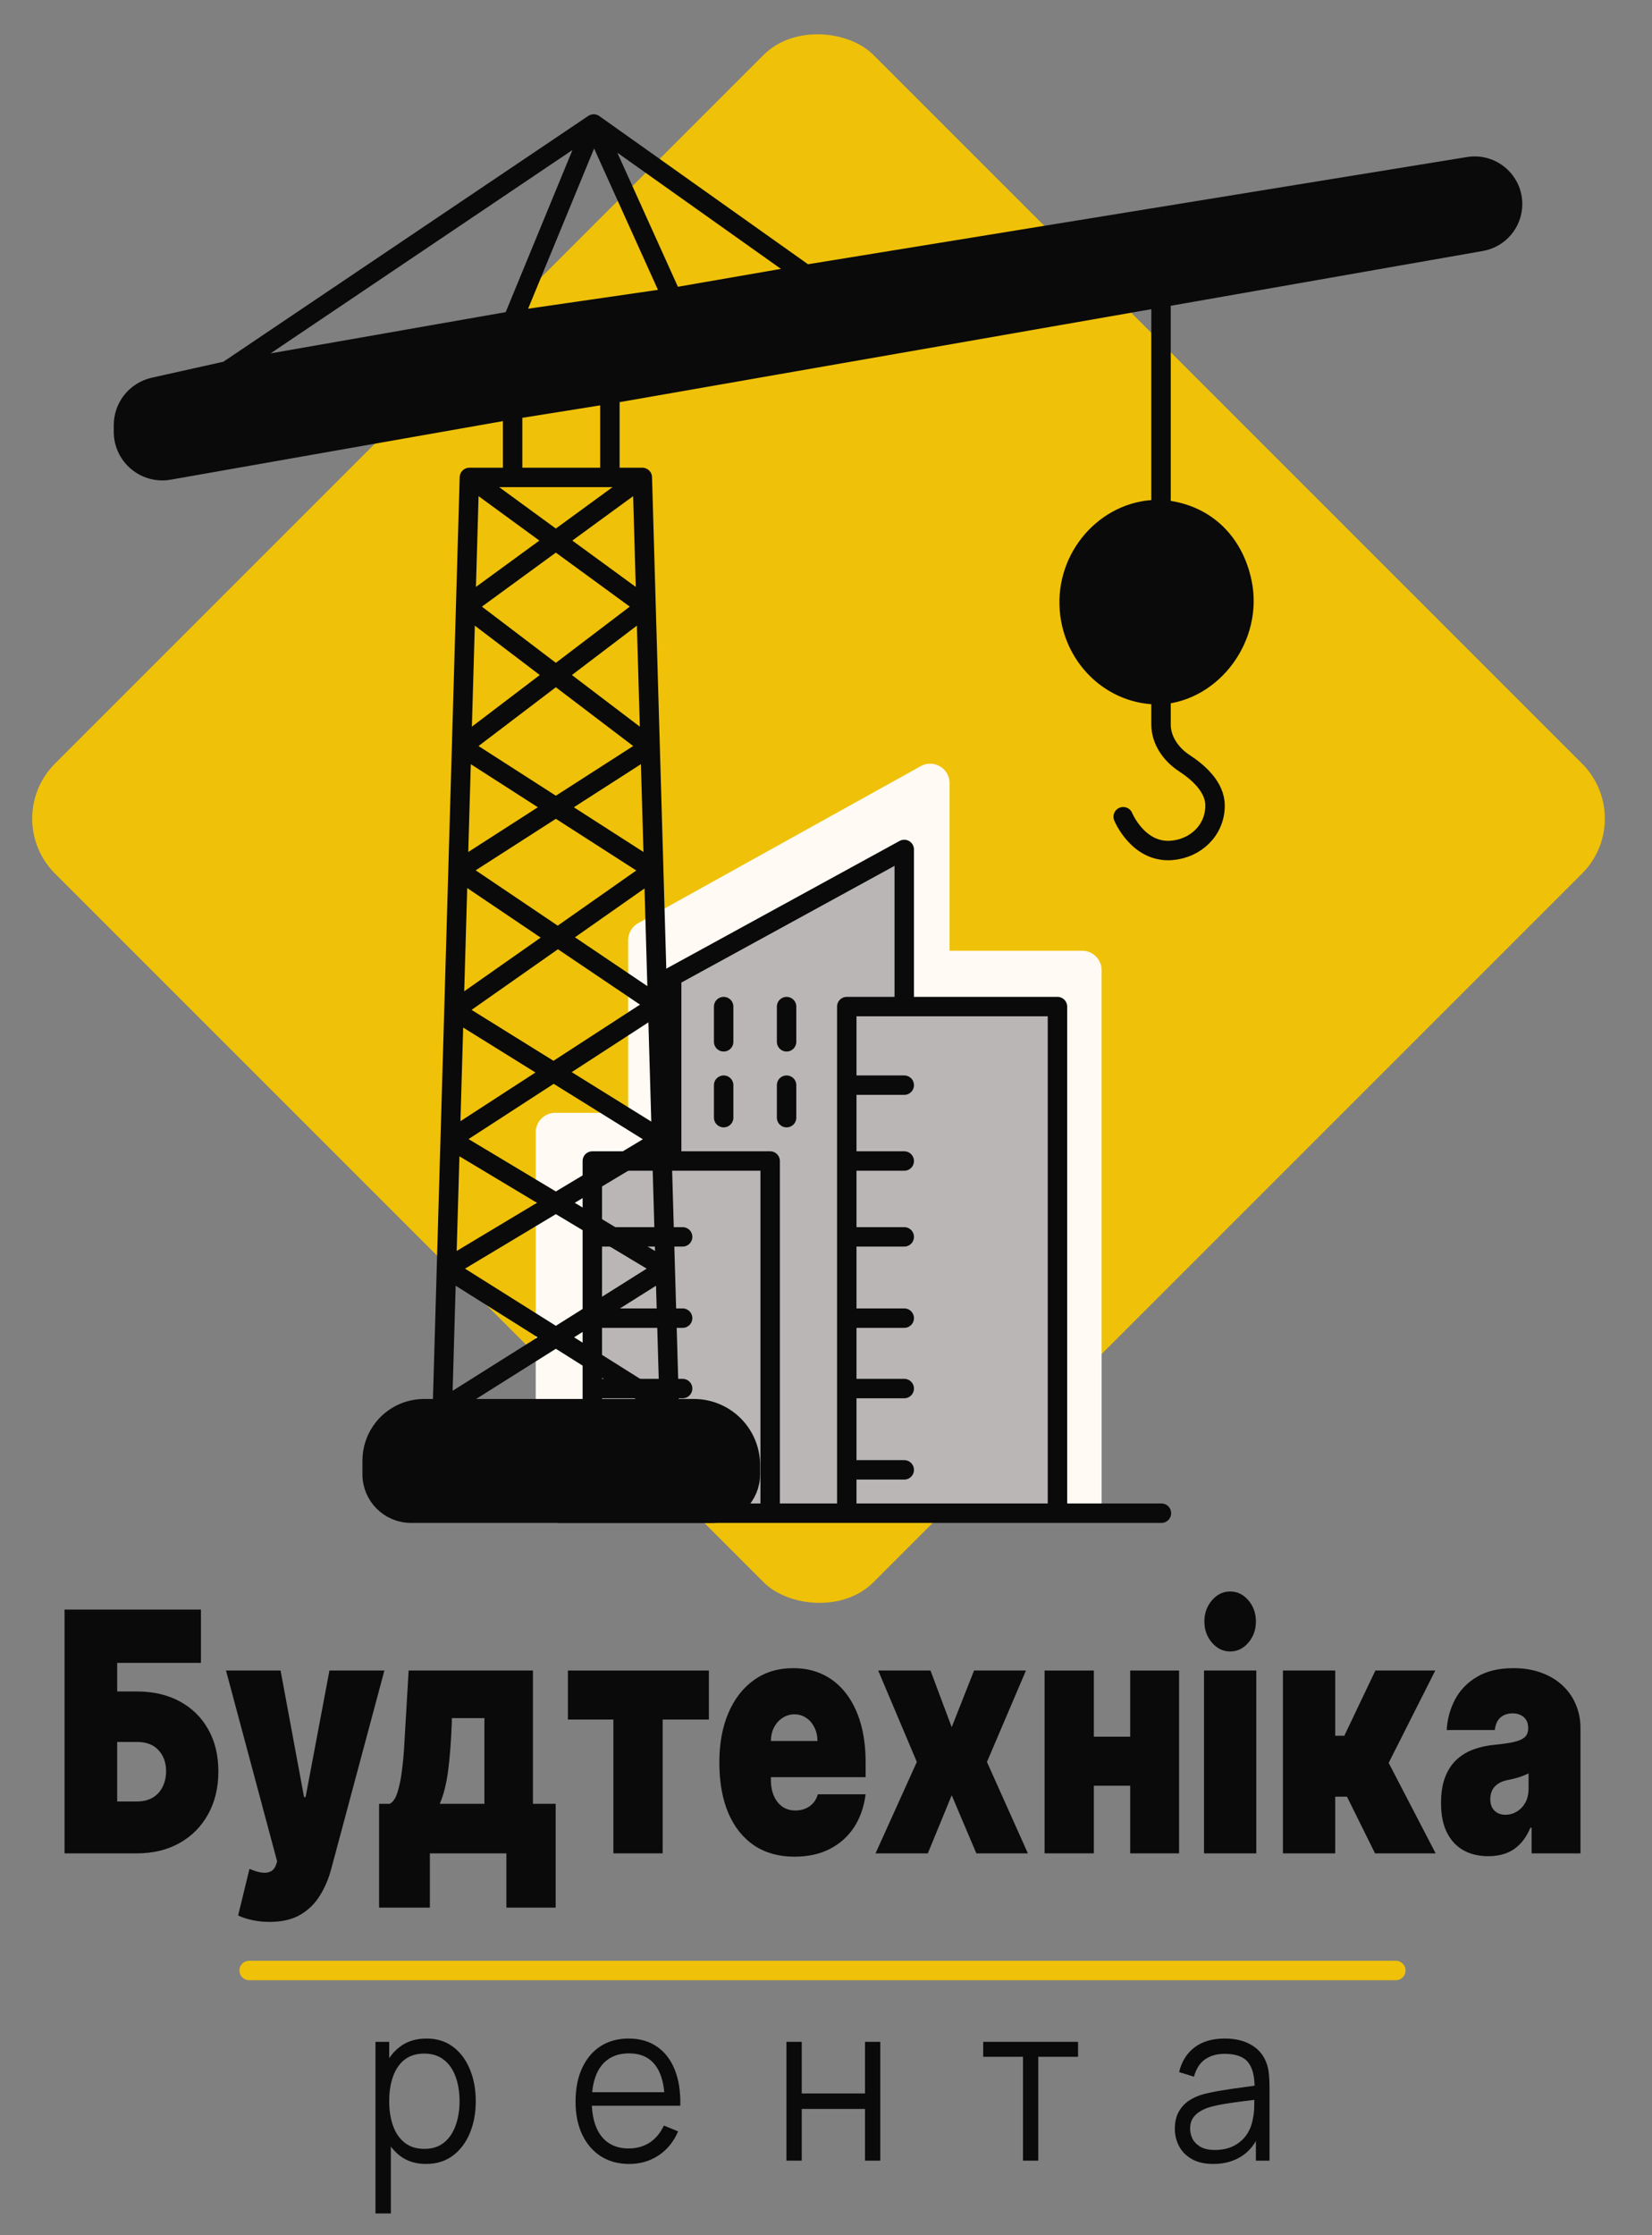 <svg width="85" height="115" viewBox="0 0 85 115" fill="none" xmlns="http://www.w3.org/2000/svg">
<rect x="0" y="0" width="85" height="115" fill="#808080" stroke="none"/>
<rect y="42.115" width="59.56" height="59.56" rx="4" transform="rotate(-45 0 42.115)" fill="#EFC108"/>
<path d="M47.374 39.417C48.041 39.047 48.859 39.529 48.859 40.291V48.915H55.682C56.234 48.916 56.681 49.363 56.682 49.915V77.319C56.682 77.871 56.234 78.319 55.682 78.319H44.817C44.265 78.319 43.817 77.871 43.817 77.319V67.996H41.463V75.71C41.463 76.263 41.015 76.71 40.463 76.71H28.565C28.013 76.71 27.565 76.263 27.565 75.71V58.254C27.565 57.702 28.013 57.254 28.565 57.254H32.32V48.368C32.321 48.005 32.518 47.671 32.835 47.495L47.374 39.417Z" fill="#FFFAF3"/>
<path d="M43.569 51.788V55.83V59.733V63.635V67.817V71.44V75.622V77.852H39.627V59.733H34.559V50.255L46.526 43.704V51.788H43.569Z" fill="#BAB6B6"/>
<path d="M30.477 59.733H34.559H39.627V77.852H30.477V75.622V71.44V67.817V63.635V59.733Z" fill="#BAB6B6"/>
<path d="M54.409 51.788V58.478V61.126V64.471V77.852H51.594H45.329H43.569V75.622V71.44V67.817V63.635V59.733V55.83V51.788H46.526H54.409Z" fill="#BAB6B6"/>
<path d="M43.569 77.852V75.622M43.569 77.852H39.627M43.569 77.852H45.329H51.594H54.409M59.759 77.852H54.409M54.409 77.852V64.471V61.126V58.478V51.788H46.526M46.526 55.83H43.569M43.569 55.83V51.788H46.526M43.569 55.83V59.733M46.526 59.733H43.569M43.569 59.733V63.635M46.526 63.635H43.569M43.569 63.635V67.817M46.526 67.817H43.569M43.569 67.817V71.44M46.526 71.44H43.569M43.569 71.44V75.622M46.526 75.622H43.569M46.526 51.788V43.704L34.559 50.255V59.733M34.559 59.733H30.477V63.635M34.559 59.733H39.627V77.852M30.477 77.852H28.787H39.627M30.477 77.852V75.622M30.477 77.852H39.627M35.123 63.635H30.477M30.477 63.635V67.817M35.123 67.817H30.477M30.477 67.817V71.44M35.123 71.44H30.477M30.477 71.44V75.622M33.292 75.622H30.477M40.472 51.788V53.6M40.472 55.83V57.502M37.234 55.83V57.502M37.234 51.788V53.6" stroke="#0A0A0A" stroke-linecap="round" stroke-linejoin="round"/>
<path d="M11.694 19.079L7.918 19.921C7.003 20.125 6.353 20.937 6.353 21.873V22.216C6.353 23.46 7.476 24.402 8.7 24.186L26.376 21.071L31.381 20.27L59.738 15.313L76.212 12.42C77.145 12.256 77.826 11.446 77.826 10.498C77.826 9.296 76.748 8.38 75.561 8.573L41.451 14.122L34.584 15.313L26.376 16.505L11.694 19.079Z" fill="#0A0A0A"/>
<path d="M63.908 29.969C63.452 27.782 61.888 26.375 59.738 26.217C57.129 26.135 54.933 28.415 55.012 31.124C55.089 33.754 57.205 35.821 59.738 35.742C62.446 35.543 64.483 32.723 63.908 29.969Z" fill="#0A0A0A"/>
<path d="M22.762 72.476H21.819C21.009 72.476 20.243 72.844 19.736 73.475C19.355 73.95 19.148 74.539 19.148 75.147V75.852C19.148 76.956 20.043 77.852 21.148 77.852H36.609C37.714 77.852 38.609 76.956 38.609 75.852V75.378C38.609 74.627 38.318 73.906 37.797 73.365C37.25 72.797 36.495 72.476 35.707 72.476H34.439H22.762Z" fill="#0A0A0A"/>
<path d="M11.694 19.079L7.918 19.921C7.003 20.125 6.353 20.937 6.353 21.873V22.216C6.353 23.46 7.476 24.402 8.7 24.186L26.376 21.071M11.694 19.079L30.547 6.379M11.694 19.079L26.376 16.505M30.547 6.379L41.451 14.122M30.547 6.379L34.584 15.313M30.547 6.379L26.376 16.505M41.451 14.122L75.561 8.573C76.748 8.38 77.826 9.296 77.826 10.498C77.826 11.446 77.145 12.256 76.212 12.42L59.738 15.313M41.451 14.122L34.584 15.313M34.584 15.313L26.376 16.505M26.376 21.071V24.563M26.376 21.071L31.381 20.27M26.376 24.563H24.152M26.376 24.563H31.381M24.152 24.563L33.241 31.202M24.152 24.563L23.959 31.202M22.762 72.476H21.819C21.009 72.476 20.243 72.844 19.736 73.475C19.355 73.95 19.148 74.539 19.148 75.147V75.852C19.148 76.956 20.043 77.852 21.148 77.852H36.609C37.714 77.852 38.609 76.956 38.609 75.852V75.378C38.609 74.627 38.318 73.906 37.797 73.365C37.25 72.797 36.495 72.476 35.707 72.476H34.439M22.762 72.476L22.971 65.26M22.762 72.476H34.439M22.762 72.476L34.229 65.26M34.439 72.476L22.971 65.26M34.439 72.476L34.229 65.26M33.049 24.563H31.381M33.049 24.563L33.241 31.202M33.049 24.563L23.959 31.202M31.381 24.563V20.27M31.381 20.27L59.738 15.313M33.241 31.202L23.75 38.417M33.241 31.202L33.451 38.417M23.75 38.417L33.635 44.767M23.75 38.417L23.566 44.767M23.75 38.417L23.959 31.202M33.635 44.767L23.357 51.983M33.635 44.767L33.836 51.695M33.635 44.767L33.451 38.417M23.357 51.983L34.037 58.622M23.357 51.983L23.164 58.622M23.357 51.983L23.566 44.767M34.037 58.622L22.971 65.26M34.037 58.622L34.229 65.26M34.037 58.622L33.836 51.695M22.971 65.26L23.164 58.622M34.229 65.26L23.164 58.622M23.164 58.622L33.836 51.695M33.836 51.695L23.566 44.767M23.566 44.767L33.451 38.417M33.451 38.417L23.959 31.202M59.738 15.313C59.738 15.313 59.738 18.777 59.738 26.217M59.738 26.217C61.888 26.375 63.452 27.782 63.908 29.969C64.483 32.723 62.446 35.543 59.738 35.742M59.738 26.217C57.129 26.135 54.933 28.415 55.012 31.124C55.089 33.754 57.205 35.821 59.738 35.742M59.738 35.742C59.738 36.2 59.738 36.764 59.738 37.271C59.738 38.09 60.249 38.815 60.935 39.263C61.688 39.755 62.518 40.508 62.518 41.443C62.518 42.718 61.519 43.649 60.294 43.752C58.56 43.897 57.792 42.02 57.792 42.02" stroke="#0A0A0A" stroke-linecap="round"/>
<path d="M3.32 95.353V82.811H10.339V85.554H6.03V87.024H7.044C7.882 87.024 8.615 87.194 9.242 87.532C9.873 87.871 10.362 88.349 10.709 88.965C11.06 89.582 11.236 90.306 11.236 91.139C11.236 91.972 11.06 92.705 10.709 93.338C10.362 93.971 9.873 94.465 9.242 94.82C8.615 95.175 7.882 95.353 7.044 95.353H3.32ZM6.03 92.683H7.044C7.369 92.683 7.642 92.615 7.863 92.481C8.087 92.346 8.256 92.16 8.37 91.923C8.487 91.686 8.545 91.417 8.545 91.115C8.545 90.686 8.417 90.331 8.16 90.049C7.903 89.763 7.531 89.621 7.044 89.621H6.03V92.683Z" fill="#0A0A0A"/>
<path d="M13.87 98.88C13.562 98.88 13.268 98.849 12.988 98.788C12.709 98.731 12.463 98.651 12.252 98.549L12.837 96.149C13.058 96.247 13.259 96.31 13.441 96.339C13.627 96.367 13.784 96.351 13.914 96.29C14.047 96.228 14.143 96.112 14.202 95.941L14.26 95.769L11.628 85.946H14.436L15.645 92.462H15.723L16.951 85.946H19.778L17.048 96.136C16.912 96.655 16.714 97.12 16.454 97.533C16.197 97.949 15.859 98.278 15.44 98.519C15.021 98.76 14.497 98.88 13.87 98.88Z" fill="#0A0A0A"/>
<path d="M19.505 98.145V92.805H20.051C20.223 92.719 20.358 92.517 20.456 92.199C20.556 91.876 20.633 91.499 20.685 91.066C20.74 90.633 20.779 90.196 20.802 89.755C20.828 89.31 20.85 88.922 20.87 88.592L21.026 85.946H27.421V92.805H28.591V98.145H26.056V95.353H22.118V98.145H19.505ZM22.625 92.805H24.925V88.396H23.248V88.592C23.209 89.608 23.145 90.456 23.053 91.133C22.962 91.807 22.82 92.364 22.625 92.805Z" fill="#0A0A0A"/>
<path d="M29.221 88.469V85.946H36.474V88.469H34.095V95.353H31.56V88.469H29.221Z" fill="#0A0A0A"/>
<path d="M40.873 95.524C40.073 95.524 39.385 95.332 38.806 94.948C38.231 94.561 37.787 94.005 37.475 93.283C37.167 92.556 37.012 91.686 37.012 90.674C37.012 89.702 37.168 88.853 37.48 88.126C37.792 87.4 38.233 86.834 38.801 86.43C39.37 86.026 40.041 85.824 40.814 85.824C41.38 85.824 41.892 85.934 42.35 86.154C42.808 86.375 43.199 86.695 43.524 87.116C43.849 87.532 44.1 88.039 44.275 88.635C44.45 89.231 44.538 89.902 44.538 90.65V91.433H37.851V89.572H42.062C42.059 89.302 42.004 89.065 41.896 88.861C41.792 88.653 41.651 88.492 41.472 88.377C41.297 88.259 41.097 88.2 40.873 88.2C40.655 88.2 40.455 88.259 40.273 88.377C40.091 88.492 39.945 88.651 39.834 88.855C39.727 89.059 39.67 89.298 39.664 89.572V91.58C39.664 91.882 39.714 92.152 39.815 92.389C39.916 92.625 40.06 92.811 40.249 92.946C40.437 93.081 40.665 93.148 40.931 93.148C41.117 93.148 41.285 93.115 41.438 93.05C41.594 92.985 41.727 92.891 41.838 92.768C41.948 92.642 42.03 92.491 42.082 92.315H44.538C44.454 92.968 44.254 93.536 43.939 94.018C43.623 94.495 43.206 94.867 42.686 95.132C42.169 95.394 41.565 95.524 40.873 95.524Z" fill="#0A0A0A"/>
<path d="M47.876 85.946L48.968 88.861L50.118 85.946H52.789L50.781 90.65L52.887 95.353H50.235L48.968 92.364L47.739 95.353H45.049L47.174 90.65L45.185 85.946H47.876Z" fill="#0A0A0A"/>
<path d="M59.088 89.351V91.874H55.325V89.351H59.088ZM56.281 85.946V95.353H53.746V85.946H56.281ZM60.667 85.946V95.353H58.152V85.946H60.667Z" fill="#0A0A0A"/>
<path d="M61.949 95.353V85.946H64.64V95.353H61.949ZM63.295 84.966C62.931 84.966 62.619 84.815 62.359 84.513C62.099 84.211 61.969 83.848 61.969 83.423C61.969 82.999 62.099 82.635 62.359 82.333C62.619 82.031 62.931 81.88 63.295 81.88C63.662 81.88 63.974 82.031 64.231 82.333C64.49 82.635 64.62 82.999 64.62 83.423C64.62 83.848 64.49 84.211 64.231 84.513C63.974 84.815 63.662 84.966 63.295 84.966Z" fill="#0A0A0A"/>
<path d="M66.011 95.353V85.946H68.701V89.302H69.169L70.768 85.946H73.849L71.451 90.698L73.868 95.353H70.749L69.306 92.438H68.701V95.353H66.011Z" fill="#0A0A0A"/>
<path d="M76.582 95.5C76.104 95.5 75.682 95.402 75.315 95.206C74.951 95.006 74.665 94.704 74.457 94.299C74.249 93.895 74.145 93.381 74.145 92.756C74.145 92.242 74.215 91.803 74.354 91.439C74.494 91.072 74.689 90.772 74.939 90.539C75.19 90.306 75.48 90.129 75.812 90.006C76.147 89.884 76.507 89.804 76.894 89.768C77.313 89.727 77.65 89.678 77.903 89.621C78.16 89.559 78.345 89.476 78.459 89.37C78.572 89.259 78.629 89.114 78.629 88.935V88.91C78.629 88.665 78.555 88.478 78.405 88.347C78.255 88.216 78.064 88.151 77.83 88.151C77.573 88.151 77.364 88.222 77.201 88.365C77.042 88.504 76.946 88.718 76.913 89.008H74.437C74.47 88.437 74.614 87.91 74.871 87.428C75.131 86.942 75.51 86.555 76.007 86.265C76.504 85.971 77.125 85.824 77.869 85.824C78.405 85.824 78.886 85.903 79.312 86.063C79.737 86.218 80.1 86.436 80.399 86.718C80.698 86.996 80.925 87.322 81.081 87.698C81.24 88.069 81.32 88.473 81.32 88.91V95.353H78.805V94.03H78.746C78.597 94.381 78.415 94.665 78.2 94.881C77.989 95.097 77.747 95.255 77.474 95.353C77.204 95.451 76.907 95.5 76.582 95.5ZM77.459 93.368C77.664 93.368 77.856 93.315 78.034 93.209C78.216 93.103 78.364 92.95 78.478 92.75C78.592 92.55 78.649 92.307 78.649 92.021V91.237C78.577 91.274 78.501 91.309 78.42 91.341C78.342 91.374 78.257 91.405 78.166 91.433C78.078 91.462 77.984 91.488 77.883 91.513C77.786 91.537 77.684 91.56 77.576 91.58C77.368 91.621 77.198 91.689 77.064 91.782C76.935 91.872 76.837 91.984 76.772 92.119C76.71 92.25 76.68 92.397 76.68 92.56C76.68 92.821 76.753 93.022 76.899 93.16C77.045 93.299 77.232 93.368 77.459 93.368Z" fill="#0A0A0A"/>
<line x1="12.82" y1="101.38" x2="71.82" y2="101.38" stroke="#EFC108" stroke-linecap="round"/>
<path d="M21.918 111.333C21.387 111.333 20.938 111.191 20.571 110.908C20.204 110.622 19.926 110.235 19.737 109.748C19.548 109.257 19.453 108.708 19.453 108.101C19.453 107.482 19.548 106.931 19.737 106.448C19.929 105.961 20.211 105.578 20.582 105.299C20.952 105.02 21.409 104.88 21.95 104.88C22.478 104.88 22.93 105.022 23.308 105.305C23.686 105.588 23.975 105.972 24.174 106.459C24.378 106.946 24.479 107.493 24.479 108.101C24.479 108.712 24.378 109.261 24.174 109.748C23.971 110.235 23.679 110.622 23.297 110.908C22.916 111.191 22.456 111.333 21.918 111.333ZM19.32 113.88V105.05H20.026V109.652H20.111V113.88H19.32ZM21.838 110.557C22.241 110.557 22.576 110.45 22.843 110.235C23.11 110.02 23.31 109.727 23.442 109.357C23.577 108.984 23.645 108.565 23.645 108.101C23.645 107.64 23.579 107.225 23.447 106.855C23.315 106.486 23.114 106.193 22.843 105.978C22.576 105.763 22.235 105.655 21.822 105.655C21.419 105.655 21.084 105.759 20.817 105.967C20.553 106.174 20.355 106.463 20.223 106.833C20.091 107.199 20.026 107.622 20.026 108.101C20.026 108.572 20.091 108.995 20.223 109.369C20.355 109.738 20.555 110.029 20.822 110.24C21.09 110.452 21.428 110.557 21.838 110.557Z" fill="#0A0A0A"/>
<path d="M32.378 111.333C31.814 111.333 31.326 111.201 30.913 110.937C30.503 110.672 30.184 110.301 29.956 109.822C29.728 109.342 29.614 108.78 29.614 108.135C29.614 107.467 29.726 106.889 29.95 106.403C30.175 105.916 30.49 105.54 30.897 105.276C31.307 105.012 31.79 104.88 32.346 104.88C32.916 104.88 33.402 105.02 33.805 105.299C34.208 105.574 34.513 105.971 34.719 106.488C34.926 107.005 35.021 107.622 35.003 108.338H34.201V108.044C34.187 107.252 34.024 106.654 33.714 106.25C33.408 105.846 32.959 105.644 32.367 105.644C31.747 105.644 31.271 105.857 30.939 106.284C30.612 106.71 30.448 107.318 30.448 108.106C30.448 108.876 30.612 109.474 30.939 109.901C31.271 110.323 31.74 110.535 32.346 110.535C32.759 110.535 33.119 110.435 33.426 110.235C33.736 110.031 33.98 109.738 34.158 109.357L34.891 109.657C34.662 110.189 34.326 110.603 33.88 110.897C33.438 111.188 32.937 111.333 32.378 111.333ZM30.17 108.338V107.642H34.58V108.338H30.17Z" fill="#0A0A0A"/>
<path d="M40.465 111.163V105.05H41.251V107.705H44.507V105.05H45.293V111.163H44.507V108.503H41.251V111.163H40.465Z" fill="#0A0A0A"/>
<path d="M52.636 111.163V105.82H50.588V105.05H55.469V105.82H53.422V111.163H52.636Z" fill="#0A0A0A"/>
<path d="M62.422 111.333C61.987 111.333 61.622 111.25 61.326 111.084C61.034 110.918 60.815 110.697 60.669 110.422C60.522 110.146 60.449 109.846 60.449 109.522C60.449 109.189 60.512 108.906 60.636 108.672C60.765 108.435 60.938 108.24 61.155 108.089C61.376 107.938 61.631 107.823 61.919 107.744C62.212 107.669 62.534 107.603 62.887 107.546C63.244 107.486 63.591 107.435 63.93 107.393C64.272 107.348 64.571 107.305 64.828 107.263L64.55 107.444C64.561 106.84 64.45 106.393 64.219 106.103C63.987 105.812 63.584 105.667 63.01 105.667C62.615 105.667 62.279 105.761 62.005 105.95C61.734 106.138 61.544 106.437 61.433 106.844L60.669 106.606C60.8 106.059 61.066 105.635 61.465 105.333C61.864 105.031 62.383 104.88 63.021 104.88C63.548 104.88 63.996 104.986 64.363 105.197C64.734 105.405 64.996 105.706 65.149 106.103C65.22 106.28 65.266 106.478 65.288 106.697C65.309 106.916 65.32 107.138 65.32 107.365V111.163H64.619V109.629L64.823 109.72C64.627 110.244 64.322 110.644 63.908 110.92C63.495 111.195 62.999 111.333 62.422 111.333ZM62.513 110.614C62.88 110.614 63.201 110.544 63.475 110.405C63.75 110.265 63.971 110.074 64.138 109.833C64.306 109.588 64.415 109.312 64.464 109.006C64.507 108.81 64.53 108.595 64.534 108.361C64.537 108.123 64.539 107.946 64.539 107.829L64.839 107.993C64.571 108.031 64.281 108.069 63.967 108.106C63.657 108.144 63.351 108.188 63.048 108.237C62.748 108.286 62.477 108.344 62.235 108.412C62.071 108.461 61.912 108.531 61.759 108.622C61.606 108.708 61.479 108.825 61.38 108.972C61.283 109.12 61.235 109.303 61.235 109.522C61.235 109.699 61.276 109.871 61.358 110.037C61.444 110.203 61.579 110.34 61.764 110.45C61.953 110.559 62.203 110.614 62.513 110.614Z" fill="#0A0A0A"/>
</svg>
